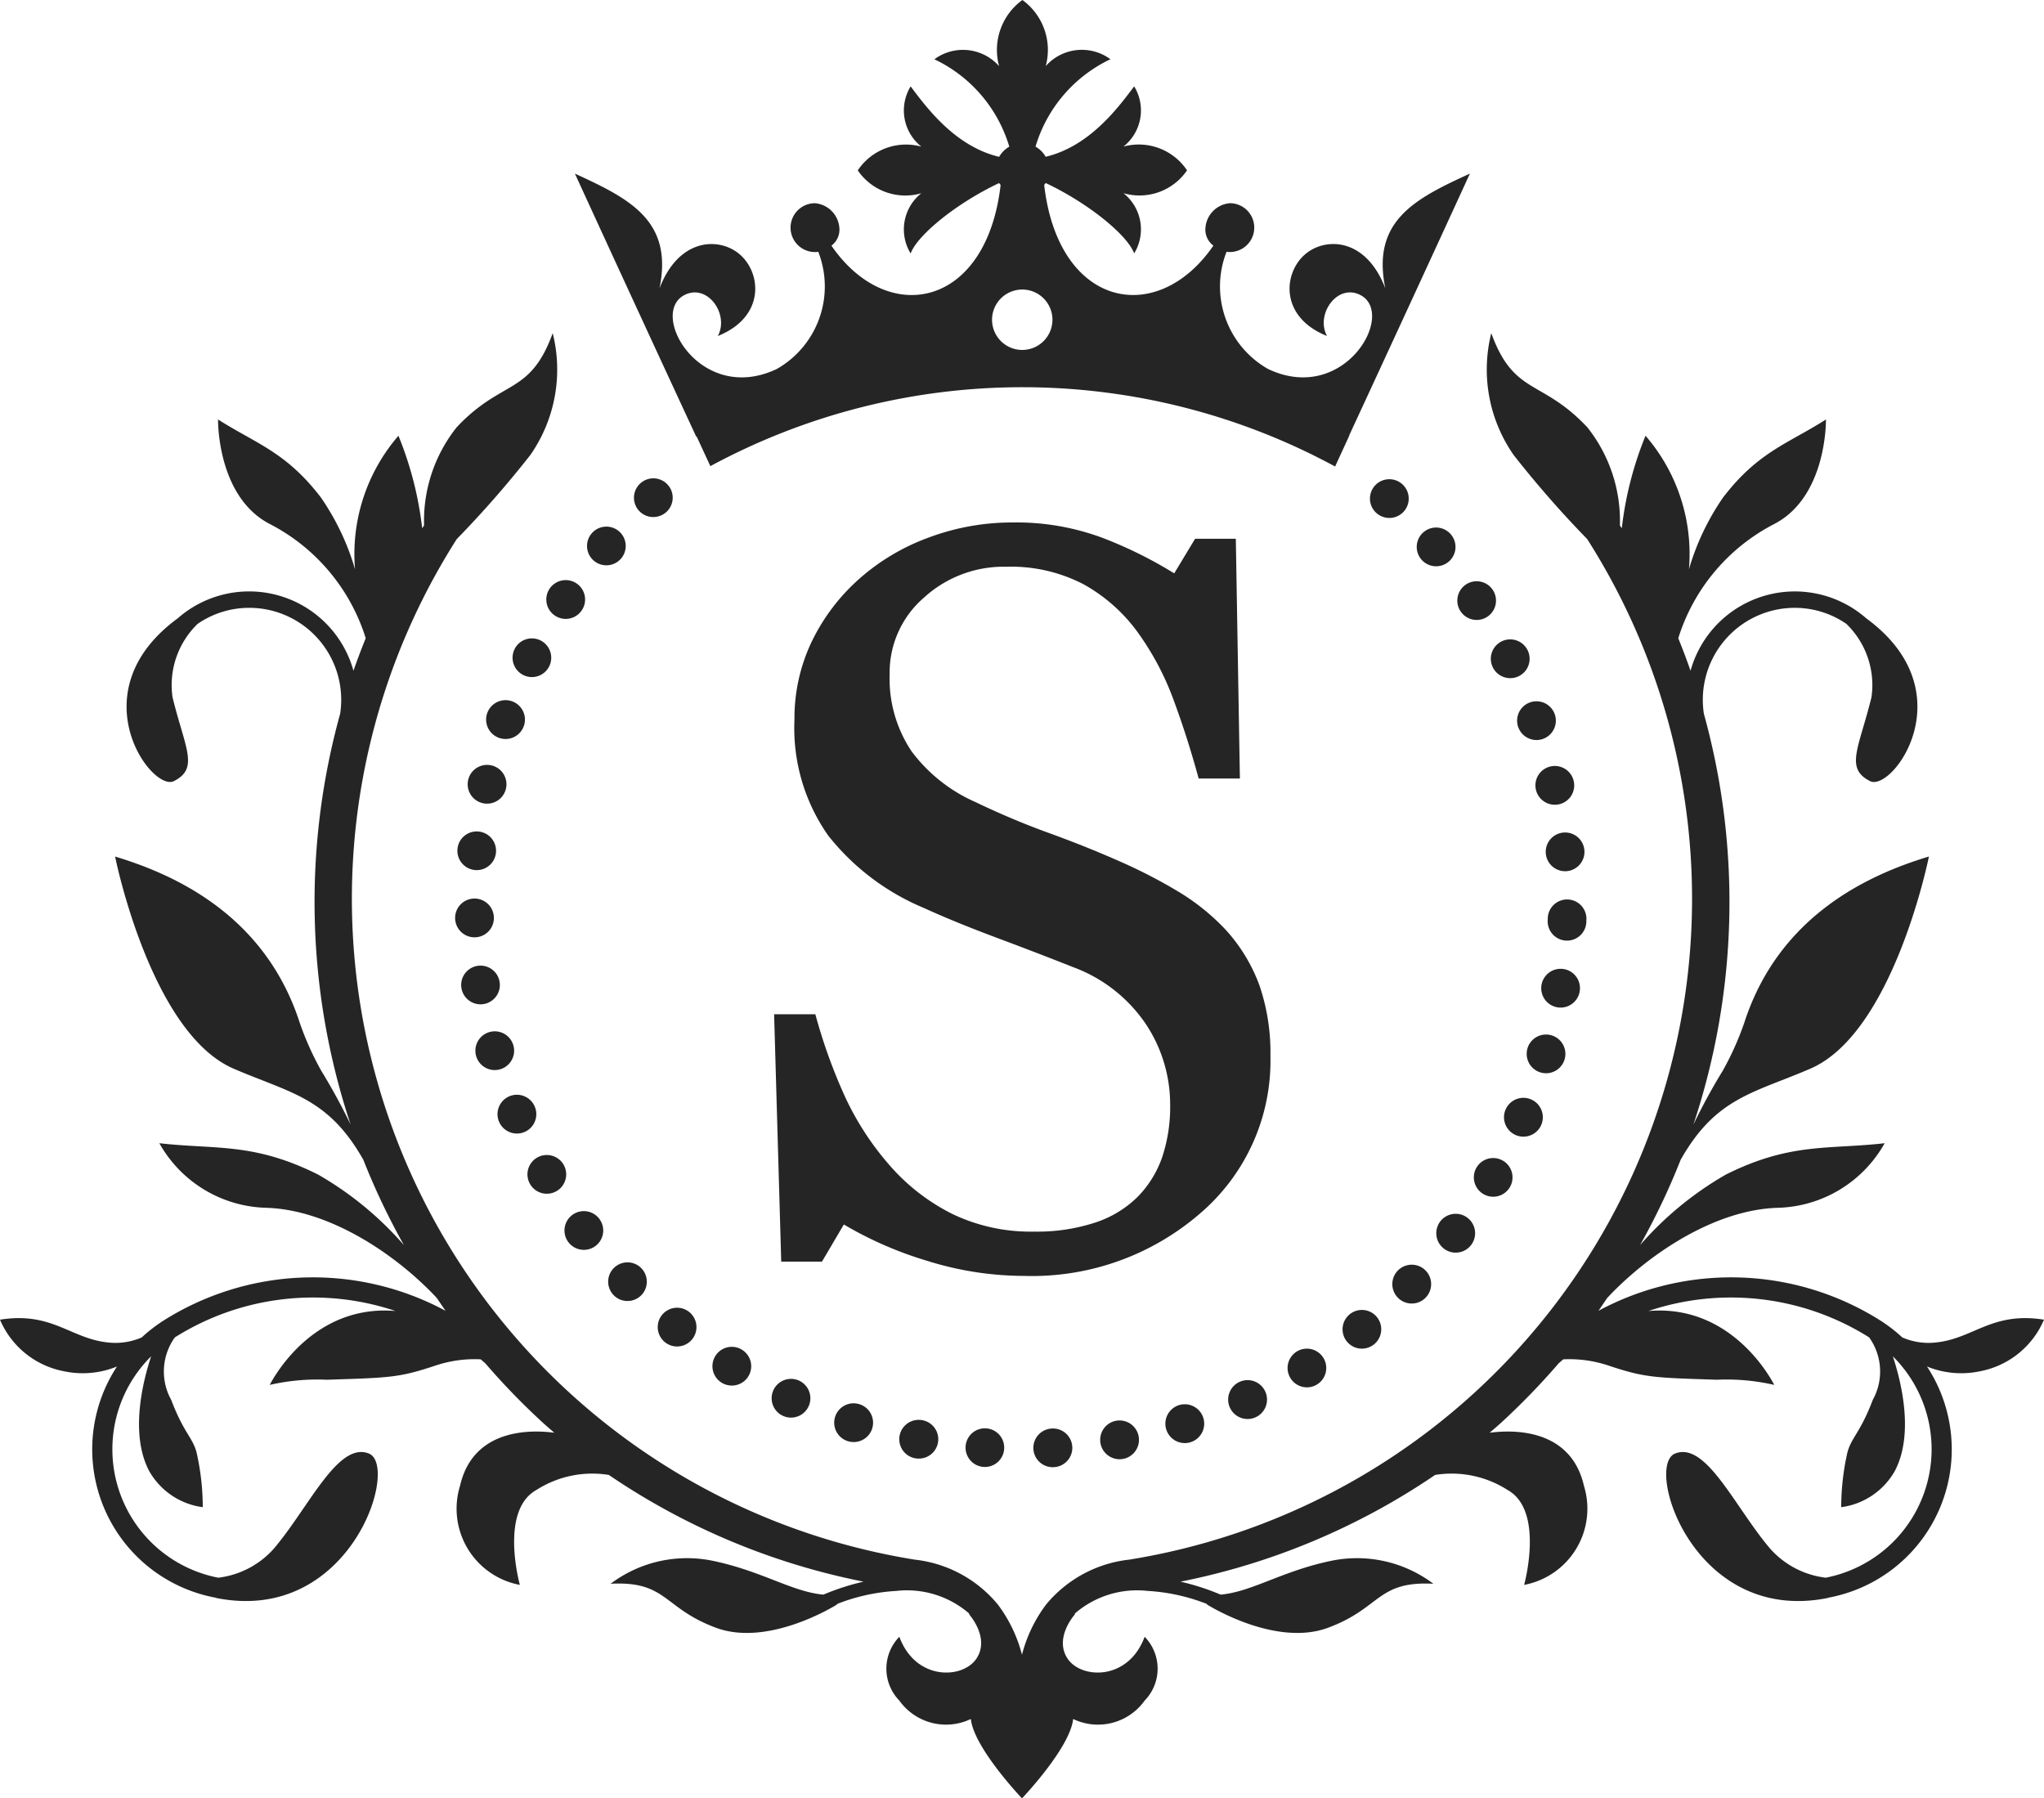 <svg id="Layer_1" data-name="Layer 1" xmlns="http://www.w3.org/2000/svg" width="90.768" height="79.846" viewBox="0 0 90.768 79.846">
  <title>se-logo-dark</title>
  <g>
    <path d="M54.427,41.284A7.49,7.49,0,0,1,55.93,43.76a9.212,9.212,0,0,1,.486,3.131A8.918,8.918,0,0,1,53.274,53.898a11.401,11.401,0,0,1-7.799,2.758,14.438,14.438,0,0,1-4.295-.667,16.576,16.576,0,0,1-3.707-1.616l-.972,1.65H34.692l-.316-10.986h1.831a23.993,23.993,0,0,0,1.322,3.673,12.807,12.807,0,0,0,2.001,3.063A9.044,9.044,0,0,0,42.276,53.898a8.017,8.017,0,0,0,3.651.791,8.261,8.261,0,0,0,2.724-.407,4.781,4.781,0,0,0,1.888-1.156,4.728,4.728,0,0,0,1.074-1.753,7.071,7.071,0,0,0,.35-2.321,6.446,6.446,0,0,0-1.085-3.587,6.686,6.686,0,0,0-3.233-2.523Q46.174,42.357,44.277,41.647q-1.899-.71-3.278-1.341a10.623,10.623,0,0,1-4.216-3.197,8.298,8.298,0,0,1-1.503-5.164,7.894,7.894,0,0,1,.746-3.412A8.886,8.886,0,0,1,38.151,25.708,9.613,9.613,0,0,1,41.248,23.867a10.557,10.557,0,0,1,3.73-.667,10.927,10.927,0,0,1,3.967.678,18.892,18.892,0,0,1,3.199,1.582l.927-1.537h1.808l.181,10.647h-1.831q-.498-1.831-1.119-3.504a12.442,12.442,0,0,0-1.616-3.029,7.419,7.419,0,0,0-2.374-2.091,6.98,6.98,0,0,0-3.436-.78,5.241,5.241,0,0,0-3.662,1.379,4.381,4.381,0,0,0-1.515,3.368,5.802,5.802,0,0,0,.972,3.447A7.108,7.108,0,0,0,43.305,35.61q1.649.79,3.244,1.368,1.594.576,3.086,1.232a22.905,22.905,0,0,1,2.611,1.334A9.846,9.846,0,0,1,54.427,41.284Z" style="fill: #252525"/>
    <path d="M65.274,7.709c-2.448,1.12-4.374,2.098-3.756,5.095-.845-2.207-2.579-2.278-3.494-1.567-1.035.804-1.25,2.82.904,3.682-.517-.951.443-2.33,1.462-1.829,1.646.808-.679,4.908-4.08,3.294a4.215,4.215,0,0,1-1.843-5.203,1.084,1.084,0,1,0,.148-2.158,1.187,1.187,0,0,0-1.084,1.084.886.886,0,0,0,.352.8C51.394,14.528,47.001,13.687,46.369,8.213c.021-.03.048-.055.066-.087,1.892.894,3.629,2.308,3.93,3.127a2.047,2.047,0,0,0-.476-2.674,2.557,2.557,0,0,0,2.824-1.015,2.576,2.576,0,0,0-2.824-1.055,2.047,2.047,0,0,0,.476-2.674c-.663.876-1.938,2.652-3.93,3.127a1.191,1.191,0,0,0-.451-.451,6.27,6.27,0,0,1,3.327-3.881,2.14,2.14,0,0,0-2.874.306A2.737,2.737,0,0,0,45.402,0,2.738,2.738,0,0,0,44.367,2.938a2.14,2.14,0,0,0-2.874-.306,6.27,6.27,0,0,1,3.327,3.881,1.191,1.191,0,0,0-.451.451c-1.992-.475-3.267-2.251-3.93-3.127a2.048,2.048,0,0,0,.476,2.674,2.576,2.576,0,0,0-2.824,1.055,2.557,2.557,0,0,0,2.824,1.015,2.047,2.047,0,0,0-.476,2.674c.301-.819,2.038-2.233,3.93-3.127.018.032.045.057.066.086-.632,5.475-5.025,6.315-7.514,2.694a.886.886,0,0,0,.352-.8,1.187,1.187,0,0,0-1.084-1.084,1.084,1.084,0,1,0,.148,2.158,4.215,4.215,0,0,1-1.843,5.203c-3.401,1.614-5.726-2.485-4.08-3.294,1.019-.501,1.979.877,1.462,1.829,2.154-.862,1.939-2.878.904-3.682-.915-.71-2.648-.64-3.494,1.567.618-2.997-1.308-3.975-3.756-5.095Q28.213,13.561,30.917,19.388h.022l.606,1.311a29.142,29.142,0,0,1,27.743.016l.633-1.376-.008-.004Q62.605,13.523,65.274,7.709ZM45.395,15.539a1.341,1.341,0,1,1,1.341-1.341A1.342,1.342,0,0,1,45.395,15.539Z" style="fill: #252525"/>
    <path d="M43.738,65.14l-.004-0a.858.858,0,1,1,.004 0Zm2.981.01a.859.859,0,0,1-.149-1.699.911.911,0,0,1,.213-.019.859.859,0,0,1,.03,1.716A.898.898,0,0,1,46.719,65.151Zm-5.944-.382a.86.86,0,1,1,.056-1.719.883.883,0,0,1,.274.054.859.859,0,0,1-.33,1.664Zm8.91.028a.861.861,0,1,1,.277-.035A.882.882,0,0,1,49.686,64.797Zm-11.805-.763a.86.86,0,1,1,.263-1.686c.021.006.046.015.067.022a.859.859,0,0,1-.33,1.664Zm14.703.046a.862.862,0,1,1,.278-.036c-.021.006-.047.013-.068.017A.856.856,0,0,1,52.583,64.08ZM35.097,62.948a.856.856,0,0,1-.27-.054.898.898,0,0,1-.205-.109.86.86,0,1,1,.475.163Zm20.276.062a.863.863,0,1,1,.485-.13.9.9,0,0,1-.212.095A.856.856,0,0,1,55.372,63.01ZM32.469,61.525a.86.86,0,1,1,.327-1.666.899.899,0,0,1,.205.11.859.859,0,0,1-.532,1.556Zm25.538.079a.859.859,0,0,1-.556-1.487.887.887,0,0,1,.138-.105.859.859,0,1,1,.418,1.592ZM30.037,59.79a.854.854,0,0,1-.47-.161.888.888,0,0,1-.13-.115.86.86,0,1,1,.601.275Zm30.411.096a.859.859,0,0,1-.667-1.36.881.881,0,0,1,.25-.233.859.859,0,1,1,.417,1.592ZM27.834,57.77a.853.853,0,0,1-.596-.272l-.003-.003a.858.858,0,1,1,.599.275Zm34.829.112a.862.862,0,1,1,.73-.361.881.881,0,0,1-.249.233A.854.854,0,0,1,62.663,57.882ZM25.899,55.499a.86.86,0,1,1,.655-1.448.887.887,0,0,1,.105.138.859.859,0,0,1-.76,1.31Zm38.716.123a.862.862,0,1,1,.73-.361.887.887,0,0,1-.114.13A.856.856,0,0,1,64.616,55.622ZM24.254,53.007a.858.858,0,0,1-.702-.407.899.899,0,0,1-.095-.212.86.86,0,1,1,.797.619Zm42.024.133a.86.86,0,0,1-.775-1.159.899.899,0,0,1,.11-.205.859.859,0,1,1,.666,1.364ZM22.927,50.334a.861.861,0,1,1,.759-1.314.898.898,0,0,1,.095.212.86.86,0,0,1-.854,1.102Zm44.694.138a.862.862,0,1,1,.838-.563.976.976,0,0,1-.052.115A.859.859,0,0,1,67.621,50.472ZM21.94,47.515a.859.859,0,0,1-.794-.615c-.006-.021-.013-.047-.017-.068a.86.86,0,1,1,.812.683Zm46.685.141a.859.859,0,0,1-.829-.888.883.883,0,0,1,.054-.274.86.86,0,1,1,.774,1.163ZM21.309,44.596a.86.86,0,0,1-.794-.616.882.882,0,0,1-.035-.277.859.859,0,1,1,.829.893Zm47.964.145a.861.861,0,0,1,.059-1.721h0a.859.859,0,0,1,.829.888.91.91,0,0,1-.033.212A.86.86,0,0,1,69.273,44.741Zm-48.23-3.12a.861.861,0,1,1,.87-1.042.911.911,0,0,1,.019.213A.859.859,0,0,1,21.043,41.621Zm48.514.147a.859.859,0,0,1-.829-.888c.001-.016.002-.033.003-.049-0-.016-0-.033 0-.049a.859.859,0,1,1,1.717.055l-0.0.004c-.001.016-.002.031-.003.047 0.0.016 0.0.031-0.0.047l-0.0.004A.859.859,0,0,1,69.558,41.768ZM21.141,38.637h0a.859.859,0,0,1-.829-.888.911.911,0,0,1,.033-.212.859.859,0,1,1,.795,1.1Zm48.33.048a.859.859,0,0,1-.81-.679.911.911,0,0,1-.019-.213.86.86,0,1,1,.828.893ZM21.601,35.686a.861.861,0,1,1,.889-.833.882.882,0,0,1-.054.274A.86.86,0,0,1,21.601,35.686Zm47.415.048a.861.861,0,1,1,.854-1.106c.006.021.013.047.017.068a.859.859,0,0,1-.871,1.038Zm-46.595-2.92a.862.862,0,1,1,.857-.625c-.006.021-.015.046-.022.067A.859.859,0,0,1,22.421,32.814Zm45.781.046a.858.858,0,0,1-.702-.407.898.898,0,0,1-.095-.212.86.86,0,1,1,.797.619ZM23.591,30.065a.86.86,0,0,1-.775-1.159.898.898,0,0,1,.109-.205.859.859,0,1,1,.666,1.364Zm43.446.048a.861.861,0,1,1,.759-1.314.9.9,0,0,1,.095.212.86.86,0,0,1-.854,1.102ZM25.091,27.481a.861.861,0,1,1,.838-.562.9.9,0,0,1-.11.205A.858.858,0,0,1,25.091,27.481Zm40.453.047a.856.856,0,0,1-.598-.273.887.887,0,0,1-.105-.138.859.859,0,1,1,.703.411ZM26.897,25.102a.859.859,0,0,1-.667-1.36.888.888,0,0,1,.115-.13.859.859,0,1,1,.553,1.49Zm36.848.043A.86.86,0,1,1,64.4,23.697l.003.003a.859.859,0,0,1-.658,1.445ZM28.982,22.959a.858.858,0,0,1-.557-1.485l.003-.003a.859.859,0,1,1,.554,1.487Zm32.687.04a.86.86,0,1,1,.527-1.559.881.881,0,0,1,.233.249.859.859,0,0,1-.76,1.31Z" style="fill: #252525"/>
    <path d="M77.544,60.41l.022.044S77.592,60.436,77.544,60.41Z" style="fill: #252525"/>
    <path d="M13.359,60.454,13.381,60.41C13.333,60.436,13.359,60.454,13.359,60.454Z" style="fill: #252525"/>
    <path d="M86.004,59.608a2.933,2.933,0,0,1-1.53-.22,6.732,6.732,0,0,0-.839-.663l-.04-.029a12.423,12.423,0,0,0-12.615-.489c.135-.188.261-.382.392-.572,1.808-1.934,4.78-3.935,7.607-4.004a5.604,5.604,0,0,0,4.713-2.867c-2.499.286-4.179-.042-7.047,1.39a14.805,14.805,0,0,0-3.814,3.134,30.893,30.893,0,0,0,1.802-3.788c1.565-2.769,3.233-2.956,5.761-4.047,3.699-1.595,5.264-9.419,5.264-9.419-2.818.847-6.685,2.702-8.199,7.379a13.192,13.192,0,0,1-.954,2.129,26.693,26.693,0,0,0-1.308,2.399,31.303,31.303,0,0,0,.467-18.247A4.085,4.085,0,0,1,79.846,26.993a4.041,4.041,0,0,1,2.145.709,3.782,3.782,0,0,1,1.116,3.257c-.553,2.261-1.196,3.155-.062,3.727.989.498,4.282-3.968-.17-7.229a4.807,4.807,0,0,0-7.803,2.327q-.254-.728-.545-1.443a8.582,8.582,0,0,1,4.264-5.074c2.353-1.221,2.294-4.64,2.294-4.64C79.392,19.707,78.071,20.06,76.515,22.093A11.051,11.051,0,0,0,75.001,25.277,8.027,8.027,0,0,0,73.073,19.349a15.544,15.544,0,0,0-1.054,4.108c-.027-.043-.056-.084-.084-.127a6.671,6.671,0,0,0-1.451-4.361c-2.028-2.155-3.25-1.396-4.261-4.175a6.632,6.632,0,0,0,.994,5.411,46.281,46.281,0,0,0,3.267,3.734A29.724,29.724,0,0,1,50.153,69.254a5.575,5.575,0,0,0-3.703,2,6.344,6.344,0,0,0-1.067,2.223,6.344,6.344,0,0,0-1.067-2.223,5.574,5.574,0,0,0-3.703-2A29.723,29.723,0,0,1,20.282,23.939,46.283,46.283,0,0,0,23.55,20.205a6.632,6.632,0,0,0,.994-5.411c-1.011,2.779-2.232,2.02-4.261,4.175a6.672,6.672,0,0,0-1.451,4.361c-.027.043-.057.084-.084.127a15.544,15.544,0,0,0-1.054-4.108,8.027,8.027,0,0,0-1.928,5.928,11.054,11.054,0,0,0-1.513-3.183C12.697,20.06,11.376,19.707,9.683,18.626c0,0-.06,3.419,2.294,4.64a8.583,8.583,0,0,1,4.264,5.074q-.29.715-.545,1.443a4.807,4.807,0,0,0-7.803-2.327c-4.452,3.261-1.159,7.728-.17,7.229,1.133-.572.49-1.466-.062-3.727A3.781,3.781,0,0,1,8.777,27.702a4.041,4.041,0,0,1,2.145-.709,4.085,4.085,0,0,1,4.183,4.702,31.302,31.302,0,0,0,.467,18.247,26.715,26.715,0,0,0-1.308-2.399,13.201,13.201,0,0,1-.954-2.129c-1.513-4.677-5.381-6.531-8.199-7.379,0,0,1.565,7.824,5.264,9.419,2.527,1.09,4.195,1.278,5.76,4.047a30.909,30.909,0,0,0,1.802,3.788,14.805,14.805,0,0,0-3.814-3.134C11.255,50.722,9.575,51.05,7.076,50.764a5.605,5.605,0,0,0,4.713,2.867c2.827.069,5.799,2.07,7.607,4.004.131.191.257.384.392.572a12.423,12.423,0,0,0-12.615.489L7.133,58.725a6.723,6.723,0,0,0-.839.663,2.934,2.934,0,0,1-1.53.22C3.115,59.424,2.291,58.233,0,58.6a3.868,3.868,0,0,0,2.84,2.29,4.014,4.014,0,0,0,2.355-.211A6.7,6.7,0,0,0,9.576,70.945l.026.013c5.956,1.191,8.153-5.864,6.779-6.414-1.374-.55-2.657,2.382-4.214,4.215a3.917,3.917,0,0,1-2.476,1.298,5.809,5.809,0,0,1-2.979-9.83c-.345,1.037-.968,3.414-.091,5.087a3.218,3.218,0,0,0,2.383,1.612,11.066,11.066,0,0,0-.28-2.453c-.194-.677-.561-.841-1.122-2.313A2.599,2.599,0,0,1,7.764,59.387a11.513,11.513,0,0,1,9.801-1.172c-3.605-.31-5.372,2.867-5.587,3.281a9.47,9.47,0,0,1,2.542-.229c2.84-.092,3.207-.092,4.856-.642a5.478,5.478,0,0,1,1.971-.264c.069.059.138.118.205.178a31.521,31.521,0,0,0,2.561,2.642l.005.004c.164.149.332.292.499.436-.996-.133-3.599-.222-4.189,2.358a3.445,3.445,0,0,0,2.657,4.398s-.917-3.298.733-4.214a4.599,4.599,0,0,1,3.219-.669A30.724,30.724,0,0,0,38.347,70.233a10.607,10.607,0,0,0-1.742.559c-.016.005-.031.011-.046.017-1.396-.131-2.698-1.035-4.878-1.496a5.636,5.636,0,0,0-4.564,1.013c2.51-.129,2.32,1.079,4.678,1.954,2.359.875,5.364-1.027,5.364-1.027l.031-.036a8.52,8.52,0,0,1,2.615-.573,4.22,4.22,0,0,1,3.221.994l.03.072s.913,1.027.304,1.941c-.61.913-2.701.988-3.423-.971a2.032,2.032,0,0,0,0,2.834,2.546,2.546,0,0,0,3.175.817c.137,1.284,2.263,3.515,2.263,3.515l.009-.01.009.01s2.126-2.231,2.263-3.515a2.546,2.546,0,0,0,3.175-.817,2.032,2.032,0,0,0,0-2.834c-.722,1.959-2.813,1.884-3.423.971C46.8,72.737,47.713,71.71,47.713,71.71l.03-.072a4.22,4.22,0,0,1,3.221-.994,8.52,8.52,0,0,1,2.615.573l.031.036s3.005,1.902,5.364,1.027c2.358-.874,2.168-2.082,4.678-1.954a5.636,5.636,0,0,0-4.564-1.013c-2.179.46-3.482,1.365-4.877,1.496-.016-.006-.031-.013-.046-.017a10.611,10.611,0,0,0-1.742-.559A30.724,30.724,0,0,0,63.73,65.494a4.599,4.599,0,0,1,3.219.669c1.649.917.733,4.214.733,4.214a3.445,3.445,0,0,0,2.657-4.398c-.59-2.58-3.193-2.491-4.189-2.358.167-.144.335-.287.499-.436l.005-.004a31.505,31.505,0,0,0,2.561-2.642c.068-.06.136-.119.205-.178a5.479,5.479,0,0,1,1.971.264c1.649.55,2.017.55,4.856.642a9.469,9.469,0,0,1,2.542.229c-.214-.414-1.982-3.591-5.587-3.281A11.513,11.513,0,0,1,83.004,59.387a2.599,2.599,0,0,1,.161,2.773c-.561,1.472-.928,1.636-1.122,2.313a11.066,11.066,0,0,0-.28,2.453,3.218,3.218,0,0,0,2.383-1.612c.877-1.673.254-4.05-.091-5.087a5.809,5.809,0,0,1-2.979,9.83,3.917,3.917,0,0,1-2.476-1.298c-1.558-1.833-2.84-4.765-4.214-4.215-1.374.55.824,7.605,6.779,6.414l.026-.013a6.7,6.7,0,0,0,4.381-10.266,4.014,4.014,0,0,0,2.355.211,3.868,3.868,0,0,0,2.84-2.29C88.477,58.233,87.652,59.424,86.004,59.608Z" style="fill: #252525"/>
  </g>
</svg>
